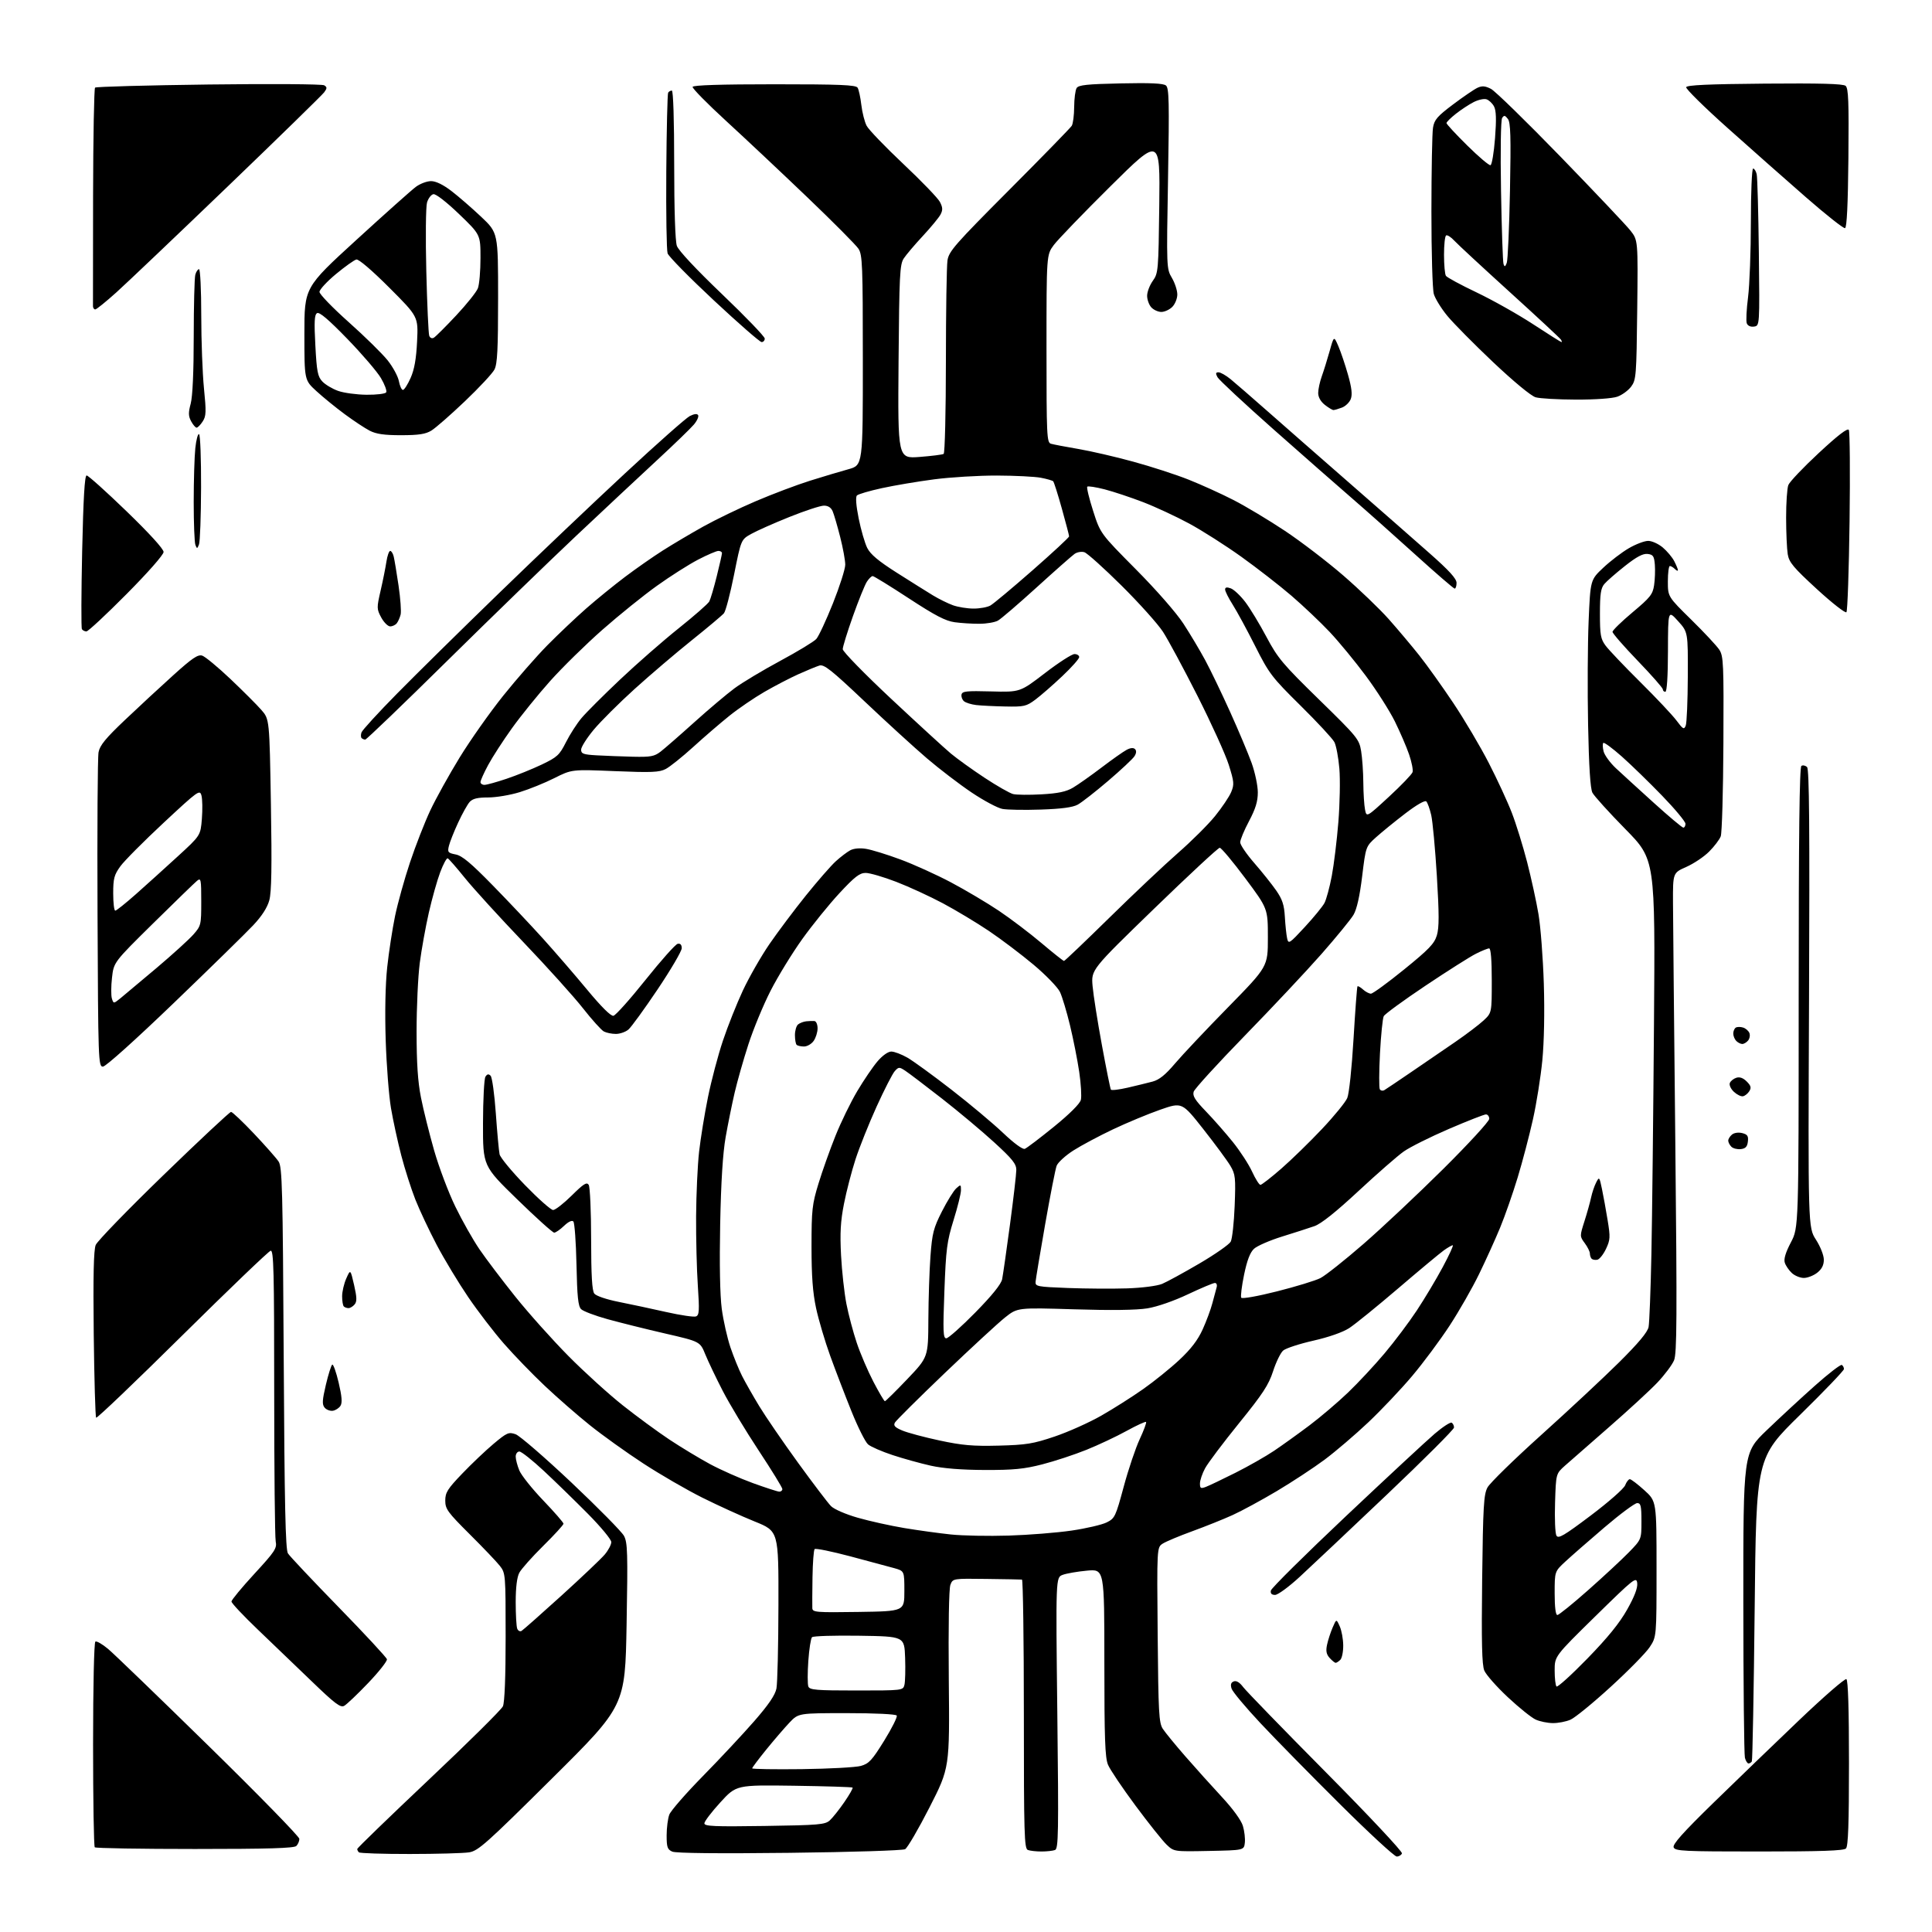 <?xml version="1.0" encoding="UTF-8" standalone="no"?>
<svg 
  version="1.1" 
  xmlns="http://www.w3.org/2000/svg" 
  xmlns:xlink="http://www.w3.org/1999/xlink" 
  xmlns:svg="http://www.w3.org/2000/svg"
  xmlns:rdf="http://www.w3.org/1999/02/22-rdf-syntax-ns#"
  xmlns:cc="http://creativecommons.org/ns#"
  xmlns:dc="http://purl.org/dc/elements/1.1/"
  viewBox="0 0 768 768"
  width="768"
  height="768"
>
<style>svg {background-color: white; }</style>"
<path stroke="none" fill="black" fill-rule="evenodd" d="M555.22,738.00C554.33,738.00 544.21,728.66 532.73,717.25C521.24,705.84 506.99,691.33 501.06,685.00C495.13,678.67 489.96,672.49 489.57,671.25C489.07,669.64 489.32,668.81 490.45,668.38C491.48,667.99 492.78,668.77 494.18,670.64C495.36,672.21 510.15,687.45 527.05,704.50C543.95,721.55 557.56,736.06 557.30,736.75C557.04,737.44 556.11,738.00 555.22,738.00zM162.92,736.99C152.15,737.00 143.03,736.70 142.67,736.33C142.30,735.97 142.00,735.37 142.00,735.00C142.00,734.63 154.79,722.26 170.41,707.50C186.04,692.75 199.32,679.60 199.91,678.29C200.60,676.78 201.00,666.69 201.00,650.65C201.00,625.78 200.96,625.34 198.69,622.44C197.42,620.82 192.02,615.16 186.69,609.86C177.92,601.12 177.00,599.86 177.00,596.51C177.00,593.30 177.90,591.87 183.75,585.77C187.46,581.90 193.08,576.56 196.24,573.91C201.53,569.48 202.22,569.18 204.95,570.13C206.58,570.70 216.57,579.35 227.16,589.34C237.74,599.34 247.13,608.86 248.03,610.51C249.47,613.16 249.59,617.14 249.08,645.81C248.50,678.12 248.50,678.12 219.50,706.90C193.35,732.85 190.11,735.75 186.50,736.33C184.30,736.69 173.69,736.98 162.92,736.99zM313.80,736.53C285.62,736.86 268.68,736.68 267.25,736.05C265.31,735.20 265.00,734.31 265.00,729.60C265.00,726.59 265.48,722.87 266.06,721.34C266.64,719.80 272.65,712.91 279.41,706.02C286.17,699.14 295.35,689.31 299.81,684.20C305.55,677.62 308.14,673.81 308.65,671.20C309.05,669.16 309.41,654.26 309.44,638.08C309.50,608.65 309.50,608.65 300.00,604.82C294.77,602.71 285.42,598.45 279.22,595.36C273.01,592.26 262.44,586.14 255.72,581.75C249.00,577.37 239.44,570.52 234.47,566.53C229.50,562.55 221.44,555.51 216.55,550.89C211.66,546.28 204.40,538.77 200.40,534.21C196.40,529.65 189.97,521.27 186.11,515.60C182.25,509.92 176.62,500.60 173.61,494.89C170.60,489.17 166.78,481.05 165.11,476.84C163.45,472.62 160.93,464.75 159.52,459.34C158.11,453.93 156.26,445.45 155.42,440.50C154.58,435.55 153.64,423.40 153.32,413.50C152.96,402.37 153.19,391.30 153.92,384.50C154.57,378.45 155.98,369.29 157.04,364.14C158.11,359.00 160.78,349.39 162.99,342.79C165.19,336.19 168.81,326.93 171.03,322.19C173.25,317.46 178.52,307.96 182.74,301.08C186.97,294.19 194.76,283.14 200.06,276.53C205.37,269.91 213.26,260.90 217.60,256.49C221.95,252.09 228.88,245.52 233.00,241.90C237.12,238.28 244.10,232.61 248.50,229.29C252.90,225.98 259.65,221.26 263.50,218.82C267.35,216.37 274.55,212.11 279.50,209.34C284.45,206.58 293.90,202.01 300.50,199.20C307.10,196.38 316.77,192.73 322.00,191.09C327.23,189.45 334.09,187.40 337.25,186.53C343.00,184.94 343.00,184.94 342.99,143.22C342.99,105.23 342.83,101.26 341.24,98.86C340.28,97.40 331.18,88.24 321.00,78.50C310.82,68.76 296.31,55.11 288.74,48.17C281.17,41.23 275.14,35.09 275.32,34.53C275.55,33.85 286.70,33.50 307.87,33.50C333.90,33.50 340.23,33.76 340.91,34.86C341.37,35.60 342.04,38.68 342.39,41.69C342.75,44.71 343.69,48.44 344.49,49.98C345.29,51.53 351.85,58.35 359.06,65.15C366.27,71.94 372.83,78.74 373.62,80.26C374.76,82.44 374.82,83.48 373.88,85.26C373.23,86.49 370.07,90.33 366.85,93.79C363.63,97.25 360.21,101.28 359.25,102.74C357.68,105.14 357.47,109.27 357.19,143.86C356.89,182.30 356.89,182.30 365.56,181.64C370.34,181.27 374.64,180.73 375.12,180.43C375.60,180.13 376.00,163.60 376.01,143.69C376.02,123.79 376.30,105.70 376.64,103.50C377.19,99.90 379.64,97.11 401.18,75.50C414.34,62.30 425.53,50.83 426.04,50.00C426.55,49.17 426.98,45.80 427.00,42.50C427.02,39.20 427.46,35.83 427.98,35.00C428.74,33.79 432.13,33.43 445.49,33.15C457.34,32.89 462.46,33.13 463.49,33.99C464.72,35.01 464.84,40.47 464.31,70.99C463.69,106.44 463.70,106.83 465.84,110.45C467.03,112.47 468.00,115.44 468.00,117.06C468.00,118.68 467.10,120.90 466.00,122.00C464.90,123.10 462.94,124.00 461.65,124.00C460.37,124.00 458.57,123.18 457.65,122.17C456.74,121.17 456.00,119.10 456.00,117.58C456.00,116.05 457.01,113.39 458.25,111.65C460.43,108.60 460.51,107.63 460.83,81.50C461.15,54.50 461.15,54.50 441.47,74.00C430.65,84.72 420.49,95.26 418.90,97.40C416.00,101.30 416.00,101.30 416.00,138.58C416.00,173.22 416.12,175.90 417.75,176.39C418.71,176.68 423.59,177.61 428.59,178.46C433.59,179.31 443.46,181.59 450.52,183.53C457.59,185.46 467.45,188.66 472.43,190.64C477.42,192.62 485.47,196.27 490.32,198.76C495.17,201.24 504.40,206.78 510.82,211.05C517.24,215.33 527.67,223.31 534.00,228.79C540.33,234.27 548.45,242.07 552.05,246.12C555.65,250.18 561.10,256.65 564.16,260.50C567.22,264.35 573.33,272.90 577.74,279.50C582.15,286.10 588.49,296.81 591.82,303.30C595.16,309.79 599.28,318.70 600.97,323.09C602.67,327.48 605.40,336.30 607.05,342.68C608.69,349.06 610.73,358.38 611.57,363.39C612.42,368.40 613.37,380.82 613.69,391.00C614.04,402.26 613.81,414.20 613.10,421.50C612.46,428.10 610.78,438.68 609.36,445.00C607.95,451.32 605.24,461.67 603.32,467.99C601.41,474.31 598.26,483.31 596.33,487.99C594.40,492.67 590.62,501.00 587.94,506.50C585.27,512.00 579.99,521.23 576.22,527.00C572.44,532.77 565.75,541.78 561.34,547.00C556.93,552.23 549.09,560.51 543.91,565.41C538.74,570.30 530.93,576.97 526.57,580.23C522.20,583.48 513.65,589.10 507.57,592.72C501.48,596.34 493.57,600.63 490.00,602.25C486.43,603.88 479.23,606.76 474.00,608.67C468.77,610.57 463.46,612.80 462.19,613.62C459.88,615.12 459.88,615.12 460.19,649.86C460.47,680.95 460.68,684.87 462.25,687.26C463.22,688.73 467.25,693.66 471.23,698.22C475.20,702.77 481.71,710.01 485.70,714.31C490.10,719.04 493.39,723.58 494.07,725.83C494.68,727.87 495.03,730.88 494.84,732.52C494.50,735.50 494.50,735.50 480.59,735.78C466.67,736.06 466.67,736.06 463.75,733.28C462.14,731.75 456.57,724.76 451.36,717.74C446.15,710.72 441.24,703.43 440.45,701.52C439.27,698.72 439.00,691.05 439.00,660.89C439.00,623.71 439.00,623.71 432.06,624.36C428.25,624.71 423.90,625.47 422.40,626.04C419.68,627.07 419.68,627.07 420.30,680.95C420.85,728.91 420.75,734.88 419.38,735.41C418.53,735.73 416.11,736.00 414.00,736.00C411.89,736.00 409.45,735.73 408.58,735.39C407.17,734.85 407.00,729.16 407.00,681.39C407.00,652.03 406.66,627.96 406.25,627.91C405.84,627.86 399.49,627.74 392.14,627.65C378.77,627.47 378.77,627.47 377.80,629.99C377.21,631.51 376.96,646.36 377.16,667.63C377.50,702.76 377.50,702.76 369.50,718.45C365.10,727.07 360.73,734.56 359.80,735.08C358.85,735.60 338.59,736.24 313.80,736.53zM699.27,736.00C669.17,736.00 665.88,735.84 665.30,734.34C664.83,733.13 669.00,728.47 681.08,716.68C690.11,707.88 705.47,693.06 715.22,683.76C724.97,674.46 733.40,667.13 733.97,667.48C734.64,667.90 735.00,679.47 735.00,700.86C735.00,724.99 734.68,733.92 733.80,734.80C732.91,735.69 723.86,736.00 699.27,736.00zM77.47,735.00C55.94,735.00 38.03,734.70 37.67,734.33C37.30,733.97 37.00,715.54 37.00,693.39C37.00,670.44 37.39,652.88 37.91,652.56C38.40,652.25 40.68,653.56 42.96,655.47C45.24,657.37 63.28,674.78 83.05,694.15C102.82,713.52 119.00,730.09 119.00,730.98C119.00,731.87 118.46,733.14 117.80,733.80C116.91,734.69 106.57,735.00 77.47,735.00zM303.90,725.85C325.54,725.53 327.99,725.32 329.86,723.63C330.99,722.60 333.59,719.34 335.63,716.38C337.66,713.42 339.15,710.82 338.92,710.59C338.69,710.37 328.19,710.04 315.60,709.86C292.69,709.54 292.69,709.54 286.35,716.47C282.86,720.29 280.00,724.04 280.00,724.81C280.00,725.98 283.91,726.15 303.90,725.85zM318.75,703.26C329.61,703.12 340.17,702.55 342.21,701.98C345.42,701.08 346.65,699.75 351.49,691.93C354.56,686.97 356.80,682.48 356.47,681.96C356.13,681.40 347.82,681.00 336.64,681.00C317.41,681.00 317.41,681.00 313.84,684.75C311.89,686.81 307.74,691.63 304.64,695.44C301.54,699.26 299.00,702.64 299.00,702.94C299.00,703.25 307.89,703.39 318.75,703.26zM695.06,701.00C694.60,701.00 693.96,699.99 693.63,698.75C693.30,697.51 693.02,669.73 693.00,637.00C692.98,577.50 692.98,577.50 702.24,568.60C707.33,563.70 715.95,555.73 721.40,550.88C726.84,546.03 731.68,542.30 732.15,542.59C732.62,542.88 733.00,543.61 733.00,544.22C733.00,544.83 725.15,553.01 715.57,562.41C698.13,579.50 698.13,579.50 697.51,639.45C697.16,672.41 696.65,699.75 696.38,700.20C696.11,700.64 695.51,701.00 695.06,701.00zM617.28,684.96C615.20,684.94 612.15,684.32 610.50,683.58C608.85,682.85 603.85,678.84 599.39,674.67C594.93,670.50 590.72,665.73 590.03,664.07C589.09,661.80 588.88,652.87 589.18,627.78C589.53,598.83 589.80,594.08 591.29,591.31C592.22,589.55 601.88,580.12 612.75,570.34C623.61,560.57 637.50,547.60 643.62,541.54C651.31,533.90 654.92,529.58 655.34,527.50C655.66,525.85 656.17,512.80 656.46,498.50C656.75,484.20 657.21,443.06 657.48,407.08C657.98,341.66 657.98,341.66 646.11,329.58C639.58,322.94 633.69,316.42 633.01,315.11C632.18,313.49 631.62,304.77 631.29,288.11C631.02,274.57 631.12,256.07 631.50,247.00C632.20,230.50 632.20,230.50 637.35,225.66C640.18,223.00 644.75,219.52 647.50,217.92C650.25,216.32 653.70,215.01 655.17,215.01C656.64,215.00 659.25,216.18 660.96,217.62C662.67,219.06 664.73,221.51 665.54,223.07C666.34,224.63 667.00,226.24 667.00,226.65C667.00,227.06 666.46,226.86 665.80,226.20C665.14,225.54 664.24,225.00 663.80,225.00C663.36,225.00 663.00,227.74 663.00,231.10C663.00,237.19 663.00,237.19 672.32,246.35C677.44,251.38 682.44,256.74 683.44,258.26C685.11,260.81 685.24,263.76 685.08,295.57C684.99,314.56 684.51,331.16 684.02,332.46C683.52,333.75 681.45,336.49 679.40,338.53C677.36,340.58 673.28,343.31 670.34,344.61C665.00,346.97 665.00,346.97 665.04,358.74C665.07,365.21 665.48,408.07 665.96,453.99C666.68,523.75 666.60,538.02 665.46,540.75C664.71,542.55 661.75,546.50 658.88,549.54C656.01,552.57 647.35,560.55 639.63,567.28C631.92,574.00 624.01,580.92 622.06,582.66C618.52,585.83 618.52,585.83 618.16,597.32C617.95,603.63 618.20,609.53 618.70,610.42C619.46,611.78 621.63,610.51 632.36,602.43C639.42,597.11 645.52,591.75 646.03,590.41C646.54,589.09 647.37,588.00 647.88,588.00C648.39,588.00 650.99,589.98 653.65,592.39C658.50,596.78 658.50,596.78 658.50,623.72C658.50,650.65 658.50,650.65 655.77,654.77C654.28,657.03 647.30,664.13 640.27,670.55C633.25,676.98 626.05,682.85 624.28,683.61C622.51,684.38 619.36,684.98 617.28,684.96zM136.80,678.11C135.32,678.90 133.09,677.21 123.84,668.28C117.70,662.35 108.02,653.06 102.33,647.63C96.65,642.20 92.01,637.25 92.01,636.63C92.02,636.01 96.11,631.06 101.11,625.63C109.33,616.70 110.14,615.47 109.60,612.75C109.27,611.10 109.00,584.35 109.00,553.30C109.00,505.18 108.79,496.90 107.59,497.18C106.81,497.35 91.02,512.50 72.49,530.82C53.97,549.15 38.55,563.88 38.22,563.56C37.90,563.23 37.47,548.28 37.26,530.32C37.00,507.16 37.23,496.86 38.05,494.89C38.68,493.36 50.83,480.83 65.05,467.05C79.26,453.27 91.32,442.00 91.84,442.00C92.36,442.00 96.46,445.89 100.96,450.64C105.45,455.39 109.86,460.38 110.75,461.73C112.18,463.93 112.40,472.39 112.78,539.85C113.10,598.39 113.48,615.95 114.46,617.50C115.15,618.60 124.22,628.22 134.61,638.88C145.00,649.53 153.64,658.85 153.81,659.57C153.98,660.30 150.63,664.55 146.36,669.02C142.09,673.49 137.79,677.58 136.80,678.11zM340.45,672.00C358.81,672.00 358.97,671.98 359.53,669.75C359.84,668.51 359.96,663.67 359.80,659.00C359.50,650.50 359.50,650.50 341.57,650.23C331.71,650.08 323.26,650.34 322.79,650.81C322.31,651.29 321.65,655.53 321.32,660.25C320.99,664.96 320.99,669.53 321.33,670.41C321.85,671.78 324.44,672.00 340.45,672.00zM630.99,659.32C639.07,651.02 643.79,645.21 646.82,639.82C649.75,634.62 651.04,631.23 650.82,629.32C650.51,626.65 649.60,627.37 634.24,642.43C618.00,658.37 618.00,658.37 618.00,664.02C618.00,667.12 618.33,670.00 618.74,670.41C619.14,670.81 624.66,665.82 630.99,659.32zM530.95,661.00C530.60,661.00 529.52,660.13 528.56,659.07C527.25,657.62 526.99,656.30 527.52,653.82C527.91,651.99 528.90,648.92 529.73,647.00C531.23,643.50 531.23,643.50 532.57,646.50C533.31,648.15 533.93,651.55 533.95,654.05C533.98,656.55 533.46,659.14 532.80,659.80C532.14,660.46 531.31,661.00 530.95,661.00zM207.35,648.29C207.98,647.91 215.09,641.62 223.15,634.32C231.20,627.01 238.97,619.64 240.40,617.94C241.83,616.24 243.00,614.01 243.00,613.00C243.00,611.98 238.84,606.95 233.75,601.81C228.66,596.67 220.77,588.98 216.21,584.73C211.65,580.48 207.26,577.00 206.46,577.00C205.66,577.00 205.00,577.91 205.00,579.03C205.00,580.15 205.66,582.64 206.46,584.57C207.27,586.49 211.54,591.85 215.96,596.46C220.38,601.08 224.00,605.23 224.00,605.70C224.00,606.17 220.37,610.14 215.93,614.52C211.49,618.91 207.21,623.72 206.43,625.20C205.50,626.96 205.00,631.03 205.00,636.87C205.00,641.80 205.27,646.55 205.60,647.41C205.94,648.28 206.72,648.68 207.35,648.29zM619.07,642.00C619.65,642.00 625.17,637.55 631.32,632.10C637.47,626.66 644.75,619.89 647.50,617.07C652.50,611.93 652.50,611.93 652.50,604.71C652.50,598.61 652.24,597.50 650.81,597.50C649.88,597.50 644.03,601.84 637.81,607.15C631.59,612.46 624.59,618.58 622.25,620.75C618.00,624.69 618.00,624.69 618.00,633.35C618.00,638.81 618.39,642.00 619.07,642.00zM341.25,640.77C359.50,640.50 359.50,640.50 359.50,632.50C359.50,624.50 359.50,624.50 355.50,623.37C353.30,622.75 345.43,620.64 338.01,618.67C330.59,616.70 324.21,615.40 323.83,615.79C323.45,616.18 323.07,621.23 322.98,627.00C322.90,632.77 322.86,638.30 322.91,639.27C322.99,640.91 324.37,641.02 341.25,640.77zM506.87,634.00C505.50,634.00 504.96,633.45 505.19,632.27C505.37,631.32 518.79,618.03 535.01,602.72C551.23,587.42 567.12,572.66 570.32,569.93C573.52,567.20 576.56,565.23 577.07,565.54C577.58,565.86 578.00,566.72 578.00,567.46C578.00,568.20 565.96,580.23 551.25,594.19C536.54,608.16 520.99,622.83 516.69,626.79C512.39,630.76 507.98,634.00 506.87,634.00zM400.96,610.42C408.91,610.18 420.16,609.28 425.96,608.43C431.76,607.58 438.03,606.12 439.91,605.19C443.16,603.58 443.47,602.93 446.69,591.00C448.54,584.12 451.41,575.62 453.05,572.10C454.69,568.58 455.83,565.50 455.58,565.25C455.33,565.00 451.83,566.61 447.81,568.82C443.79,571.04 436.60,574.42 431.84,576.34C427.08,578.26 419.21,580.85 414.34,582.10C407.13,583.96 402.92,584.37 391.50,584.34C382.25,584.31 374.96,583.73 370.00,582.63C365.88,581.71 359.02,579.81 354.77,578.40C350.51,577.00 346.15,575.09 345.07,574.17C343.98,573.25 341.02,567.33 338.47,561.00C335.92,554.67 332.12,544.77 330.03,539.00C327.94,533.23 325.41,524.67 324.40,520.00C323.07,513.77 322.59,507.22 322.59,495.50C322.60,480.90 322.84,478.71 325.36,470.50C326.87,465.55 329.89,457.05 332.07,451.62C334.24,446.18 338.15,438.15 340.76,433.76C343.37,429.37 347.00,424.03 348.83,421.89C350.82,419.57 353.03,418.00 354.33,418.01C355.52,418.02 358.38,419.10 360.69,420.42C362.99,421.74 370.86,427.46 378.18,433.14C385.50,438.82 394.74,446.56 398.73,450.35C403.08,454.48 406.53,457.01 407.38,456.68C408.16,456.39 413.35,452.44 418.92,447.92C425.18,442.84 429.27,438.75 429.66,437.22C430.00,435.85 429.71,430.86 429.01,426.12C428.31,421.38 426.66,413.05 425.35,407.61C424.04,402.18 422.24,396.20 421.36,394.34C420.47,392.47 415.75,387.59 410.86,383.49C405.97,379.39 397.97,373.34 393.08,370.05C388.18,366.76 379.98,361.83 374.84,359.09C369.70,356.35 361.35,352.50 356.29,350.55C351.22,348.60 345.75,347.00 344.12,347.00C341.72,347.00 339.79,348.49 333.73,355.01C329.63,359.42 322.98,367.63 318.94,373.26C314.90,378.89 309.22,388.16 306.31,393.86C303.40,399.56 299.44,409.14 297.50,415.15C295.55,421.15 293.10,429.77 292.05,434.28C291.00,438.80 289.38,446.77 288.46,452.00C287.33,458.42 286.62,469.66 286.28,486.64C285.97,502.60 286.20,514.88 286.91,520.28C287.54,524.96 289.10,531.88 290.38,535.66C291.67,539.44 293.75,544.55 295.01,547.02C296.26,549.48 299.33,554.88 301.83,559.00C304.33,563.12 311.28,573.25 317.26,581.50C323.25,589.75 329.13,597.49 330.33,598.70C331.57,599.95 336.14,601.94 341.00,603.33C345.68,604.67 354.00,606.51 359.50,607.43C365.00,608.34 373.32,609.49 378.00,609.98C382.68,610.47 393.01,610.67 400.96,610.42zM309.75,592.95C310.44,592.98 311.00,592.52 311.00,591.93C311.00,591.34 306.76,584.44 301.58,576.60C296.40,568.75 289.98,558.10 287.31,552.92C284.63,547.74 281.52,541.20 280.37,538.40C278.30,533.29 278.30,533.29 264.40,530.09C256.75,528.33 246.45,525.76 241.50,524.39C236.55,523.02 231.82,521.23 231.00,520.41C229.82,519.25 229.43,515.47 229.16,502.71C228.97,493.80 228.41,486.08 227.92,485.56C227.36,484.97 225.94,485.64 224.20,487.31C222.66,488.79 220.90,490.00 220.30,490.00C219.69,490.00 213.07,484.04 205.59,476.75C191.97,463.50 191.97,463.50 192.00,446.50C192.02,437.15 192.45,428.83 192.97,428.01C193.66,426.92 194.22,426.82 195.02,427.62C195.63,428.23 196.56,434.97 197.10,442.61C197.64,450.25 198.31,457.56 198.59,458.85C198.86,460.14 203.41,465.65 208.70,471.10C213.98,476.54 219.01,481.00 219.87,481.00C220.74,481.00 224.06,478.41 227.26,475.25C232.00,470.56 233.24,469.78 234.02,471.00C234.54,471.82 234.98,481.53 234.98,492.56C235.00,507.06 235.35,513.06 236.25,514.23C236.98,515.16 241.06,516.55 246.00,517.53C250.68,518.46 259.14,520.27 264.82,521.55C270.50,522.83 275.83,523.62 276.66,523.30C277.96,522.80 278.07,521.05 277.40,511.11C276.96,504.72 276.66,492.30 276.71,483.50C276.77,474.70 277.30,463.14 277.90,457.82C278.50,452.49 280.09,442.73 281.43,436.14C282.77,429.54 285.44,419.45 287.36,413.72C289.27,407.99 292.86,398.99 295.32,393.71C297.79,388.44 302.53,380.16 305.85,375.31C309.18,370.47 315.70,361.77 320.34,356.00C324.99,350.23 330.34,344.09 332.24,342.37C334.13,340.65 336.71,338.69 337.97,338.01C339.38,337.26 341.81,337.03 344.26,337.43C346.46,337.78 352.59,339.67 357.88,341.63C363.17,343.58 372.23,347.69 378.00,350.74C383.77,353.80 392.36,358.89 397.07,362.05C401.79,365.22 409.42,371.01 414.03,374.91C418.64,378.81 422.66,382.00 422.96,381.99C423.26,381.99 431.40,374.22 441.06,364.74C450.71,355.26 462.97,343.70 468.29,339.05C473.62,334.40 480.23,327.82 482.99,324.42C485.74,321.02 488.63,316.73 489.41,314.87C490.68,311.81 490.59,310.81 488.44,303.99C487.13,299.86 481.54,287.55 476.02,276.63C470.49,265.72 464.32,254.25 462.30,251.15C460.28,248.04 452.89,239.80 445.87,232.83C438.85,225.87 432.19,219.88 431.06,219.52C429.94,219.16 428.18,219.46 427.15,220.19C426.13,220.91 419.34,226.90 412.08,233.50C404.81,240.10 397.89,246.05 396.68,246.71C395.48,247.38 392.20,247.95 389.39,247.96C386.58,247.98 382.14,247.71 379.53,247.35C375.85,246.85 371.76,244.71 361.27,237.85C353.83,232.98 347.37,229.00 346.90,229.00C346.43,229.00 345.39,230.01 344.59,231.25C343.78,232.49 341.30,238.64 339.06,244.92C336.83,251.20 335.00,257.11 335.00,258.06C335.00,259.00 343.66,267.88 354.25,277.79C364.84,287.69 375.52,297.49 378.00,299.56C380.48,301.62 386.50,305.95 391.38,309.17C396.26,312.39 401.37,315.31 402.73,315.65C404.09,315.99 409.18,316.04 414.05,315.76C420.62,315.39 423.83,314.71 426.52,313.12C428.50,311.95 433.59,308.36 437.82,305.15C442.04,301.94 446.56,298.75 447.86,298.07C449.39,297.25 450.56,297.16 451.19,297.79C451.82,298.42 451.74,299.42 450.96,300.63C450.30,301.66 445.60,306.06 440.52,310.40C435.43,314.75 429.97,319.01 428.39,319.87C426.38,320.95 421.89,321.55 413.72,321.82C407.24,322.04 400.38,321.92 398.47,321.56C396.56,321.20 391.06,318.27 386.25,315.04C381.44,311.81 373.45,305.71 368.50,301.48C363.55,297.25 352.39,287.06 343.71,278.84C330.41,266.25 327.57,264.00 325.71,264.57C324.49,264.95 320.75,266.49 317.39,268.00C314.03,269.51 307.96,272.67 303.89,275.02C299.83,277.37 293.57,281.63 290.00,284.50C286.43,287.36 279.93,292.95 275.58,296.92C271.22,300.88 266.29,304.83 264.63,305.69C262.07,307.01 259.02,307.14 244.45,306.54C227.29,305.83 227.29,305.83 220.39,309.30C216.60,311.21 210.42,313.72 206.64,314.88C202.87,316.05 197.21,317.00 194.05,317.00C189.83,317.00 187.89,317.47 186.71,318.77C185.83,319.74 183.76,323.45 182.11,327.02C180.46,330.58 178.81,334.74 178.45,336.25C177.84,338.77 178.07,339.06 181.14,339.66C183.71,340.16 187.17,343.05 195.83,351.91C202.07,358.28 211.07,367.82 215.83,373.09C220.60,378.37 228.49,387.50 233.37,393.39C239.03,400.22 242.82,403.99 243.85,403.79C244.74,403.62 250.49,397.18 256.63,389.49C262.77,381.80 268.51,375.35 269.39,375.18C270.46,374.96 271.00,375.56 271.00,376.93C271.00,378.08 266.69,385.42 261.43,393.26C256.17,401.09 250.94,408.29 249.82,409.25C248.70,410.21 246.45,411.00 244.82,411.00C243.20,411.00 241.04,410.56 240.03,410.02C239.02,409.47 235.27,405.31 231.71,400.77C228.14,396.22 217.49,384.40 208.03,374.50C198.57,364.60 188.11,353.12 184.79,349.00C181.47,344.88 178.40,341.36 177.97,341.20C177.54,341.03 176.20,343.51 175.00,346.70C173.79,349.89 171.75,357.15 170.46,362.82C169.17,368.50 167.55,377.50 166.86,382.82C166.17,388.15 165.60,400.38 165.60,410.00C165.60,422.67 166.08,429.94 167.35,436.34C168.31,441.20 170.67,450.65 172.58,457.34C174.50,464.03 178.28,474.05 180.99,479.62C183.69,485.19 188.02,492.84 190.60,496.62C193.18,500.40 199.61,508.90 204.89,515.49C210.18,522.09 219.68,532.70 226.00,539.08C232.32,545.46 242.04,554.27 247.58,558.66C253.12,563.05 261.45,569.16 266.08,572.24C270.71,575.31 278.00,579.71 282.27,582.02C286.55,584.32 294.20,587.71 299.27,589.55C304.35,591.39 309.06,592.92 309.75,592.95zM479.38,591.05C480.69,590.55 485.98,588.02 491.13,585.44C496.28,582.85 503.20,578.91 506.50,576.69C509.80,574.46 516.10,569.94 520.50,566.63C524.90,563.32 531.81,557.44 535.86,553.56C539.91,549.68 546.46,542.65 550.41,537.95C554.37,533.25 560.12,525.60 563.19,520.95C566.27,516.30 570.90,508.56 573.48,503.75C576.07,498.94 577.87,495.00 577.50,495.00C577.12,495.00 575.51,495.92 573.93,497.05C572.35,498.18 564.18,504.98 555.78,512.17C547.37,519.36 538.63,526.45 536.33,527.94C533.79,529.59 528.23,531.54 522.05,532.94C516.49,534.20 511.09,535.97 510.07,536.87C509.04,537.77 507.24,541.46 506.07,545.08C504.31,550.53 501.99,554.07 492.50,565.78C486.21,573.55 480.14,581.61 479.03,583.69C477.91,585.77 477.00,588.48 477.00,589.71C477.00,591.66 477.31,591.83 479.38,591.05zM397.00,574.66C408.00,574.37 410.67,573.94 419.28,571.03C424.66,569.21 432.98,565.48 437.78,562.74C442.58,560.00 450.06,555.26 454.40,552.20C458.75,549.15 465.23,543.92 468.81,540.58C473.39,536.31 476.14,532.71 478.06,528.50C479.56,525.20 481.31,520.48 481.95,518.00C482.60,515.52 483.35,512.71 483.63,511.75C483.91,510.77 483.60,510.00 482.93,510.00C482.27,510.00 477.45,512.03 472.22,514.50C466.61,517.16 460.01,519.45 456.11,520.09C451.79,520.79 441.69,520.93 426.98,520.47C404.46,519.78 404.46,519.78 399.48,523.75C396.74,525.93 385.97,535.87 375.55,545.83C365.13,555.80 356.22,564.65 355.74,565.50C355.07,566.70 355.73,567.41 358.69,568.66C360.78,569.54 367.45,571.33 373.50,572.62C382.50,574.55 386.78,574.92 397.00,574.66zM132.31,560.80C131.22,560.96 129.75,560.40 129.04,559.55C128.00,558.29 128.09,556.64 129.54,550.47C130.52,546.32 131.66,542.71 132.07,542.46C132.49,542.20 133.63,545.40 134.61,549.57C135.91,555.07 136.11,557.60 135.35,558.82C134.77,559.74 133.40,560.63 132.31,560.80zM351.76,557.00C352.05,557.00 356.04,553.06 360.63,548.25C368.97,539.50 368.97,539.50 369.04,524.50C369.08,516.25 369.46,504.89 369.88,499.27C370.56,490.21 371.08,488.17 374.43,481.57C376.51,477.47 379.07,473.34 380.11,472.40C381.92,470.77 382.00,470.80 382.00,473.13C382.00,474.48 380.67,479.84 379.05,485.04C376.42,493.52 376.04,496.45 375.41,513.25C374.80,529.34 374.91,532.00 376.16,532.00C376.96,532.00 382.15,527.39 387.69,521.75C394.39,514.92 397.96,510.50 398.37,508.50C398.70,506.85 400.11,497.05 401.49,486.73C402.87,476.41 404.00,466.65 404.00,465.05C404.00,462.67 402.41,460.69 395.25,454.14C390.44,449.73 381.08,441.89 374.46,436.72C367.83,431.55 361.27,426.57 359.87,425.65C357.48,424.08 357.23,424.09 355.69,425.79C354.78,426.79 351.53,433.15 348.45,439.92C345.38,446.69 341.61,456.12 340.07,460.87C338.53,465.62 336.47,473.55 335.50,478.50C334.13,485.46 333.87,490.11 334.33,499.00C334.67,505.32 335.62,514.01 336.46,518.30C337.30,522.60 339.15,529.57 340.57,533.79C341.98,538.02 344.96,544.97 347.18,549.24C349.41,553.51 351.46,557.00 351.76,557.00zM138.54,520.00C137.88,520.00 137.03,519.70 136.67,519.33C136.30,518.97 136.00,517.15 136.00,515.30C136.00,513.45 136.74,510.26 137.65,508.22C139.30,504.50 139.30,504.50 140.75,510.78C141.88,515.74 141.93,517.38 140.97,518.53C140.30,519.34 139.21,520.00 138.54,520.00zM507.62,513.34C515.12,511.45 522.89,509.07 524.89,508.06C526.88,507.04 534.59,500.93 542.01,494.48C549.43,488.03 563.71,474.60 573.75,464.64C583.79,454.67 592.00,445.73 592.00,444.76C592.00,443.79 591.41,443.00 590.68,443.00C589.96,443.00 583.32,445.60 575.93,448.78C568.54,451.96 560.48,455.99 558.00,457.74C555.52,459.49 547.42,466.57 540.00,473.47C531.01,481.83 525.16,486.49 522.50,487.41C520.30,488.18 514.50,490.05 509.62,491.56C504.73,493.08 499.73,495.26 498.49,496.41C496.92,497.87 495.73,500.99 494.54,506.72C493.61,511.24 493.10,515.35 493.41,515.86C493.74,516.38 499.92,515.29 507.62,513.34zM448.00,512.15C454.02,511.95 459.97,511.18 461.95,510.37C463.84,509.58 470.51,505.94 476.76,502.28C483.01,498.62 488.62,494.70 489.23,493.58C489.83,492.45 490.54,486.03 490.80,479.32C491.23,468.12 491.09,466.81 489.10,463.44C487.90,461.41 483.09,454.89 478.40,448.93C469.87,438.10 469.87,438.10 461.19,441.13C456.41,442.80 447.97,446.31 442.44,448.93C436.91,451.55 429.81,455.34 426.66,457.35C423.52,459.36 420.54,462.09 420.03,463.41C419.53,464.73 417.48,475.19 415.47,486.65C413.46,498.12 411.75,508.40 411.66,509.50C411.51,511.38 412.26,511.53 424.50,512.00C431.65,512.27 442.23,512.34 448.00,512.15zM717.05,508.00C715.58,508.00 713.43,507.12 712.27,506.03C711.11,504.95 709.85,503.11 709.48,501.93C709.02,500.49 709.80,497.88 711.90,493.88C715.00,487.97 715.00,487.97 715.00,396.54C715.00,331.79 715.32,304.92 716.09,304.45C716.69,304.08 717.70,304.30 718.34,304.94C719.21,305.81 719.40,328.81 719.12,397.01C718.73,487.91 718.73,487.91 721.87,492.79C723.65,495.57 725.00,499.01 725.00,500.76C725.00,502.91 724.20,504.49 722.37,505.93C720.92,507.07 718.53,508.00 717.05,508.00zM634.95,500.77C634.10,500.94 633.09,500.75 632.70,500.37C632.32,499.98 632.00,499.05 632.00,498.29C632.00,497.54 631.09,495.68 629.97,494.18C627.96,491.45 627.96,491.39 629.84,485.47C630.89,482.19 632.08,477.93 632.49,476.00C632.90,474.07 633.80,471.40 634.50,470.06C635.71,467.70 635.79,467.78 636.79,472.56C637.36,475.28 638.38,480.88 639.05,485.00C640.17,491.82 640.11,492.86 638.39,496.49C637.35,498.68 635.80,500.61 634.95,500.77zM501.04,471.00C501.53,471.00 505.25,468.11 509.31,464.57C513.36,461.04 520.64,453.95 525.48,448.82C530.32,443.70 534.86,438.14 535.56,436.47C536.29,434.75 537.37,424.56 538.05,412.97C538.72,401.71 539.42,392.32 539.62,392.09C539.82,391.86 540.81,392.43 541.82,393.34C542.83,394.25 544.25,395.00 544.97,395.00C545.69,395.00 551.62,390.68 558.14,385.39C568.05,377.35 570.18,375.13 571.18,371.80C572.10,368.71 572.10,363.39 571.17,348.16C570.51,337.35 569.50,326.48 568.93,324.00C568.35,321.52 567.48,319.09 566.98,318.58C566.43,318.03 563.10,319.94 558.60,323.39C554.50,326.53 549.29,330.77 547.03,332.80C542.92,336.50 542.92,336.50 541.47,348.41C540.50,356.33 539.35,361.43 538.04,363.66C536.95,365.50 531.21,372.52 525.29,379.25C519.36,385.99 505.66,400.58 494.84,411.68C484.03,422.78 474.88,432.80 474.51,433.96C473.99,435.62 475.02,437.29 479.36,441.78C482.40,444.93 487.23,450.43 490.10,454.00C492.97,457.57 496.41,462.86 497.73,465.75C499.06,468.64 500.55,471.00 501.04,471.00zM691.99,456.79C690.61,456.95 688.93,456.53 688.24,455.84C687.56,455.16 687.00,454.07 687.00,453.42C687.00,452.77 687.67,451.69 688.49,451.01C689.36,450.29 691.04,450.05 692.55,450.42C694.64,450.95 695.07,451.58 694.81,453.78C694.58,455.83 693.89,456.57 691.99,456.79zM692.86,435.78C692.08,435.94 690.46,435.14 689.26,434.02C688.05,432.90 687.32,431.33 687.63,430.53C687.93,429.73 689.10,428.79 690.21,428.43C691.57,428.00 692.93,428.49 694.35,429.91C696.03,431.58 696.24,432.39 695.38,433.76C694.78,434.72 693.65,435.63 692.86,435.78zM448.25,432.37C451.69,431.58 456.15,430.48 458.16,429.95C460.82,429.24 463.29,427.25 467.11,422.73C470.02,419.31 479.50,409.24 488.20,400.38C504.00,384.25 504.00,384.25 504.00,372.71C504.00,361.17 504.00,361.17 494.98,349.08C490.02,342.44 485.47,337.00 484.86,337.00C484.25,337.00 472.50,347.91 458.75,361.24C433.75,385.48 433.75,385.48 434.32,391.99C434.64,395.57 436.30,406.14 438.03,415.48C439.75,424.82 441.35,432.76 441.59,433.14C441.82,433.51 444.82,433.17 448.25,432.37zM550.32,433.33C550.97,432.95 555.77,429.72 561.00,426.15C566.23,422.59 574.10,417.20 578.50,414.18C582.90,411.15 587.96,407.32 589.75,405.65C593.00,402.61 593.00,402.61 593.00,389.80C593.00,381.61 592.63,377.00 591.96,377.00C591.39,377.00 589.03,377.95 586.71,379.12C584.39,380.28 575.38,385.99 566.68,391.81C557.98,397.63 550.50,403.09 550.06,403.95C549.62,404.80 548.95,411.46 548.56,418.74C548.18,426.02 548.16,432.44 548.50,433.01C548.85,433.57 549.67,433.72 550.32,433.33zM40.91,424.00C39.10,424.00 39.02,421.92 38.77,363.25C38.62,329.84 38.80,300.93 39.18,299.00C39.70,296.27 42.02,293.45 49.68,286.19C55.08,281.06 63.72,273.06 68.88,268.41C76.41,261.61 78.67,260.08 80.38,260.62C81.54,260.99 86.59,265.16 91.58,269.89C96.57,274.63 102.11,280.16 103.89,282.20C107.12,285.90 107.12,285.90 107.69,319.70C108.11,344.57 107.94,354.66 107.05,357.89C106.26,360.78 104.08,364.17 100.67,367.79C97.83,370.82 83.64,384.71 69.14,398.65C53.78,413.42 42.00,424.00 40.91,424.00zM319.61,416.00C318.36,416.00 317.03,415.70 316.67,415.33C316.30,414.97 316.00,413.22 316.00,411.46C316.00,409.69 316.56,407.78 317.25,407.22C317.94,406.66 319.40,406.10 320.50,405.98C321.60,405.87 323.06,405.82 323.75,405.88C324.44,405.95 325.00,407.25 325.00,408.78C325.00,410.31 324.30,412.56 323.44,413.78C322.59,415.00 320.86,416.00 319.61,416.00zM692.58,415.00C691.93,415.00 690.86,414.46 690.20,413.80C689.54,413.14 689.00,411.82 689.00,410.86C689.00,409.90 689.45,408.84 690.01,408.49C690.56,408.15 691.87,408.14 692.92,408.47C693.96,408.80 695.09,409.79 695.42,410.66C695.76,411.54 695.52,412.87 694.89,413.63C694.27,414.38 693.23,415.00 692.58,415.00zM47.94,396.77C49.47,395.52 55.91,390.12 62.24,384.78C68.57,379.43 75.15,373.45 76.87,371.49C79.91,368.03 80.00,367.66 80.00,358.34C80.00,349.50 79.87,348.86 78.33,350.13C77.41,350.88 69.58,358.48 60.93,367.00C45.21,382.50 45.21,382.50 44.52,388.68C44.13,392.08 44.12,395.80 44.48,396.94C45.14,399.03 45.14,399.03 47.94,396.77zM518.68,368.50C522.24,364.65 525.76,360.35 526.50,358.95C527.24,357.54 528.55,352.72 529.40,348.23C530.25,343.75 531.43,334.10 532.02,326.79C532.61,319.48 532.79,309.90 532.42,305.50C532.04,301.10 531.15,296.38 530.44,295.00C529.72,293.62 523.67,287.10 516.99,280.50C505.55,269.20 504.50,267.82 498.97,256.86C495.74,250.45 491.72,243.05 490.05,240.41C488.37,237.77 487.00,235.04 487.00,234.34C487.00,233.44 487.67,233.31 489.25,233.88C490.49,234.33 493.07,236.76 495.00,239.28C496.93,241.81 500.72,248.07 503.44,253.19C507.93,261.63 509.88,263.95 524.32,278.06C539.58,292.96 540.29,293.83 541.07,298.56C541.52,301.28 541.91,306.93 541.94,311.12C541.97,315.32 542.28,320.14 542.62,321.83C543.23,324.92 543.23,324.92 552.13,316.72C557.02,312.21 561.24,307.81 561.52,306.94C561.79,306.08 561.17,302.90 560.13,299.89C559.10,296.88 556.54,290.96 554.46,286.74C552.37,282.52 547.19,274.39 542.94,268.67C538.70,262.96 532.23,255.10 528.57,251.22C524.91,247.34 518.07,240.86 513.39,236.83C508.70,232.80 499.72,225.82 493.44,221.32C487.16,216.83 477.83,210.88 472.70,208.11C467.58,205.34 459.36,201.52 454.44,199.62C449.52,197.73 442.64,195.44 439.14,194.53C435.64,193.63 432.52,193.15 432.21,193.46C431.89,193.77 432.93,198.09 434.52,203.05C437.40,212.07 437.40,212.07 451.50,226.29C459.68,234.53 467.63,243.62 470.43,247.92C473.09,252.00 476.99,258.54 479.10,262.45C481.21,266.36 485.66,275.61 489.00,283.01C492.34,290.40 496.18,299.53 497.54,303.29C498.89,307.05 500.00,312.31 500.00,314.98C500.00,318.60 499.11,321.50 496.50,326.43C494.57,330.06 493.00,333.84 493.00,334.84C493.00,335.83 495.52,339.54 498.60,343.07C501.68,346.61 505.59,351.51 507.30,353.97C509.76,357.52 510.48,359.71 510.75,364.47C510.94,367.79 511.35,371.62 511.65,373.00C512.18,375.38 512.53,375.15 518.68,368.50zM45.82,362.00C46.27,362.00 49.98,359.03 54.07,355.41C58.15,351.79 65.60,345.06 70.61,340.47C79.72,332.13 79.72,332.13 80.25,325.48C80.54,321.83 80.47,317.68 80.09,316.26C79.43,313.79 78.84,314.22 65.06,327.05C57.17,334.40 49.42,342.19 47.85,344.36C45.38,347.78 45.00,349.20 45.00,355.15C45.00,358.92 45.37,362.00 45.82,362.00zM669.15,329.00C669.62,329.00 670.00,328.30 670.00,327.46C670.00,326.61 665.84,321.60 660.75,316.34C655.66,311.08 648.45,304.06 644.72,300.75C640.99,297.44 637.67,295.00 637.35,295.32C637.02,295.64 637.07,297.15 637.45,298.68C637.84,300.20 640.03,303.21 642.32,305.36C644.62,307.51 651.41,313.71 657.40,319.13C663.40,324.56 668.69,329.00 669.15,329.00zM192.57,312.00C193.44,312.00 197.40,310.91 201.37,309.57C205.35,308.24 211.64,305.69 215.36,303.92C221.51,300.98 222.39,300.17 224.98,295.04C226.55,291.93 229.33,287.61 231.17,285.43C233.00,283.25 239.90,276.36 246.50,270.12C253.10,263.88 263.58,254.71 269.78,249.76C275.99,244.80 281.47,240.00 281.96,239.08C282.44,238.17 283.78,233.67 284.92,229.07C286.06,224.48 287.00,220.34 287.00,219.86C287.00,219.39 286.36,219.00 285.57,219.00C284.79,219.00 281.14,220.57 277.47,222.48C273.80,224.39 266.45,229.06 261.15,232.86C255.84,236.65 246.10,244.50 239.50,250.31C232.90,256.12 223.55,265.29 218.73,270.68C213.90,276.08 207.05,284.55 203.50,289.50C199.95,294.45 195.69,301.04 194.03,304.14C192.36,307.24 191.00,310.28 191.00,310.89C191.00,311.50 191.71,312.00 192.57,312.00zM251.62,300.81C258.65,300.97 260.11,300.70 262.62,298.77C264.20,297.55 270.23,292.30 276.00,287.10C281.77,281.90 288.99,275.82 292.02,273.58C295.06,271.33 303.22,266.44 310.16,262.70C317.09,258.97 323.54,255.06 324.48,254.02C325.43,252.98 328.40,246.60 331.10,239.85C333.79,233.10 336.00,226.18 336.00,224.48C336.00,222.77 335.09,217.80 333.98,213.44C332.87,209.07 331.53,204.49 331.00,203.25C330.37,201.77 329.19,201.00 327.53,201.00C326.14,201.00 319.95,203.03 313.76,205.52C307.56,208.01 300.72,211.05 298.55,212.28C294.59,214.51 294.59,214.51 291.81,228.39C290.28,236.02 288.47,242.94 287.78,243.77C287.09,244.60 281.34,249.43 275.01,254.50C268.68,259.57 258.45,268.29 252.27,273.88C246.09,279.47 238.78,286.76 236.02,290.07C233.26,293.39 231.00,296.96 231.00,298.00C231.00,299.63 231.90,299.96 237.25,300.26C240.69,300.45 247.15,300.70 251.62,300.81zM145.19,294.00C144.72,294.00 144.06,293.73 143.74,293.40C143.41,293.07 143.39,292.06 143.70,291.15C144.01,290.24 150.39,283.27 157.88,275.67C165.37,268.06 183.65,250.05 198.50,235.66C213.35,221.26 235.84,199.88 248.48,188.15C261.12,176.41 272.68,166.18 274.17,165.41C275.92,164.51 277.11,164.37 277.51,165.02C277.85,165.57 277.10,167.26 275.84,168.76C274.57,170.27 267.95,176.68 261.11,183.00C254.28,189.32 239.87,202.80 229.09,212.95C218.32,223.10 195.22,245.49 177.77,262.70C160.32,279.92 145.66,294.00 145.19,294.00zM670.11,288.42C670.52,287.36 670.89,278.57 670.93,268.88C671.00,251.26 671.00,251.26 667.04,246.88C663.08,242.50 663.08,242.50 663.04,258.75C663.02,268.89 662.62,275.00 662.00,275.00C661.45,275.00 661.00,274.56 661.00,274.01C661.00,273.47 656.50,268.36 651.00,262.65C645.50,256.94 641.00,251.77 641.00,251.17C641.00,250.57 644.58,247.08 648.96,243.41C655.99,237.53 656.99,236.27 657.53,232.63C657.87,230.36 658.00,226.70 657.83,224.50C657.55,221.05 657.14,220.46 654.94,220.20C653.10,219.99 650.56,221.33 645.94,224.99C642.40,227.79 638.71,231.01 637.75,232.15C636.35,233.81 636.00,236.14 636.00,243.92C636.00,252.40 636.28,253.99 638.25,256.65C639.49,258.33 645.67,264.83 652.00,271.10C658.33,277.37 664.82,284.26 666.43,286.42C669.04,289.91 669.44,290.13 670.11,288.42zM399.60,280.84C395.14,280.75 389.93,280.49 388.00,280.26C386.08,280.03 383.92,279.35 383.21,278.76C382.50,278.17 382.05,276.98 382.22,276.11C382.48,274.77 384.19,274.58 394.01,274.85C405.50,275.16 405.50,275.16 415.37,267.58C420.80,263.41 426.08,260.00 427.12,260.00C428.15,260.00 429.00,260.55 429.00,261.21C429.00,261.88 425.96,265.30 422.25,268.80C418.54,272.31 413.74,276.49 411.60,278.09C407.98,280.79 407.11,280.99 399.60,280.84zM34.35,251.00C33.67,251.00 32.87,250.59 32.56,250.10C32.25,249.60 32.30,235.65 32.66,219.10C33.13,197.96 33.66,189.00 34.44,189.00C35.06,189.00 42.20,195.41 50.31,203.25C59.41,212.05 65.04,218.24 65.03,219.42C65.01,220.54 58.85,227.55 50.29,236.17C42.20,244.33 35.03,251.00 34.35,251.00zM155.10,249.00C154.20,249.00 152.60,247.41 151.55,245.47C149.73,242.08 149.72,241.64 151.31,234.72C152.23,230.75 153.26,225.59 153.61,223.25C153.97,220.91 154.64,219.00 155.11,219.00C155.58,219.00 156.21,220.01 156.51,221.25C156.81,222.49 157.68,227.67 158.43,232.78C159.18,237.88 159.55,243.05 159.26,244.28C158.96,245.50 158.27,247.06 157.73,247.75C157.20,248.44 156.01,249.00 155.10,249.00zM733.98,243.36C733.54,243.83 728.25,239.70 722.23,234.17C712.88,225.58 711.19,223.56 710.65,220.31C710.31,218.21 710.02,211.69 710.01,205.82C710.00,199.94 710.40,194.09 710.89,192.82C711.38,191.54 716.82,185.81 722.98,180.09C730.55,173.05 734.42,170.07 734.93,170.89C735.35,171.56 735.48,187.94 735.23,207.30C734.98,226.66 734.42,242.89 733.98,243.36zM387.00,241.92C389.48,241.93 392.48,241.38 393.68,240.71C394.87,240.05 402.41,233.75 410.43,226.72C418.44,219.69 425.00,213.62 424.99,213.22C424.99,212.82 423.69,207.86 422.11,202.20C420.53,196.53 418.97,191.64 418.66,191.32C418.34,191.01 416.15,190.37 413.79,189.92C411.43,189.46 403.56,189.07 396.30,189.04C389.04,189.02 377.79,189.70 371.30,190.55C364.81,191.40 355.47,192.97 350.55,194.05C345.63,195.12 341.17,196.43 340.65,196.95C340.05,197.55 340.30,200.91 341.34,206.11C342.25,210.63 343.78,215.90 344.74,217.82C346.03,220.37 349.20,223.04 356.50,227.67C362.00,231.16 368.45,235.21 370.84,236.66C373.23,238.11 376.83,239.89 378.84,240.61C380.85,241.32 384.52,241.92 387.00,241.92zM578.25,233.98C577.84,233.96 570.78,227.87 562.57,220.43C554.36,212.99 543.11,202.99 537.58,198.20C532.04,193.42 517.94,181.03 506.25,170.69C494.57,160.34 484.54,151.00 483.97,149.94C483.16,148.43 483.25,148.00 484.39,148.00C485.19,148.00 487.34,149.23 489.17,150.72C491.00,152.22 497.68,158.01 504.00,163.59C510.32,169.17 524.95,181.98 536.50,192.07C548.05,202.16 562.34,214.68 568.25,219.91C576.05,226.79 579.00,230.03 579.00,231.70C579.00,232.97 578.66,233.99 578.25,233.98zM79.10,216.43C78.40,218.21 78.30,218.23 77.67,216.60C77.30,215.63 77.00,207.96 77.00,199.56C77.00,191.17 77.29,181.54 77.64,178.17C77.99,174.81 78.67,172.29 79.14,172.59C79.61,172.88 79.97,182.43 79.93,193.81C79.89,205.19 79.52,215.37 79.10,216.43zM159.46,173.00C152.73,173.00 149.54,172.54 146.96,171.21C145.06,170.23 140.57,167.26 137.00,164.62C133.43,161.98 128.36,157.85 125.75,155.45C121.00,151.09 121.00,151.09 121.00,132.67C121.00,114.26 121.00,114.26 141.64,95.39C152.99,85.01 163.65,75.50 165.33,74.26C167.01,73.02 169.72,72.00 171.35,72.00C173.26,72.00 176.13,73.39 179.41,75.90C182.21,78.04 187.54,82.66 191.25,86.16C198.00,92.53 198.00,92.53 198.00,118.32C198.00,138.86 197.71,144.67 196.55,146.90C195.76,148.44 190.47,154.11 184.80,159.51C179.14,164.90 173.15,170.14 171.50,171.15C169.17,172.58 166.48,172.99 159.46,173.00zM78.15,170.00C77.70,170.00 76.72,168.85 75.97,167.45C74.87,165.39 74.84,164.05 75.81,160.44C76.56,157.62 77.01,147.77 77.01,133.74C77.02,121.51 77.30,110.49 77.63,109.25C77.96,108.01 78.63,107.00 79.12,107.00C79.60,107.00 80.00,115.25 80.00,125.33C80.00,135.41 80.49,148.48 81.08,154.38C82.02,163.75 81.96,165.42 80.56,167.55C79.68,168.90 78.59,170.00 78.15,170.00zM530.07,163.00C529.63,163.00 528.08,162.07 526.63,160.93C524.98,159.62 524.00,157.88 524.00,156.21C524.00,154.76 524.65,151.75 525.45,149.53C526.24,147.32 527.65,142.80 528.57,139.50C530.25,133.50 530.25,133.50 532.03,137.63C533.01,139.90 534.73,145.00 535.85,148.96C537.32,154.13 537.63,156.85 536.96,158.60C536.45,159.94 534.87,161.48 533.45,162.02C532.03,162.56 530.51,163.00 530.07,163.00zM626.50,158.85C619.35,158.83 612.12,158.42 610.44,157.93C608.62,157.40 601.74,151.71 593.57,144.00C585.98,136.82 577.78,128.53 575.35,125.58C572.91,122.62 570.49,118.69 569.96,116.85C569.43,115.02 569.00,100.24 569.01,84.01C569.02,67.78 569.30,52.82 569.64,50.78C570.16,47.59 571.32,46.25 577.62,41.51C581.67,38.46 586.05,35.48 587.35,34.88C589.18,34.05 590.41,34.16 592.70,35.34C594.34,36.19 606.77,48.32 620.33,62.29C633.89,76.27 646.37,89.45 648.06,91.58C651.14,95.45 651.14,95.45 650.82,123.15C650.52,149.44 650.39,151.00 648.41,153.68C647.25,155.23 644.78,157.04 642.91,157.69C640.92,158.39 634.09,158.87 626.50,158.85zM145.69,156.92C149.65,156.96 153.17,156.54 153.52,155.97C153.87,155.40 152.94,152.87 151.45,150.33C149.97,147.79 143.94,140.76 138.05,134.69C130.59,127.00 126.95,123.91 126.03,124.48C124.99,125.12 124.85,127.89 125.36,137.34C125.91,147.73 126.29,149.69 128.14,151.65C129.32,152.90 132.13,154.58 134.39,155.38C136.65,156.19 141.74,156.88 145.69,156.92zM160.17,155.00C160.69,155.00 162.06,152.86 163.22,150.25C164.72,146.87 165.46,142.67 165.80,135.68C166.27,125.87 166.27,125.87 154.74,114.34C147.90,107.49 142.59,102.95 141.66,103.16C140.81,103.35 137.16,105.95 133.55,108.94C129.95,111.93 127.00,115.12 127.00,116.04C127.00,116.95 132.25,122.38 138.67,128.10C145.09,133.82 152.04,140.66 154.13,143.29C156.22,145.93 158.22,149.64 158.57,151.54C158.93,153.44 159.65,155.00 160.17,155.00zM302.75,135.98C302.06,135.97 293.54,128.53 283.80,119.44C274.07,110.36 265.78,101.93 265.38,100.71C264.97,99.49 264.74,84.81 264.86,68.09C264.98,51.36 265.32,37.30 265.60,36.84C265.88,36.38 266.54,36.00 267.06,36.00C267.63,36.00 268.00,47.68 268.00,65.35C268.00,83.39 268.41,95.87 269.06,97.73C269.70,99.58 276.75,107.11 287.06,116.97C296.38,125.88 304.00,133.81 304.00,134.58C304.00,135.36 303.44,135.99 302.75,135.98zM620.72,136.00C620.94,136.00 620.84,135.55 620.50,135.01C620.17,134.46 611.03,125.97 600.20,116.14C589.36,106.30 579.42,97.09 578.10,95.66C576.79,94.23 575.32,93.30 574.85,93.59C574.38,93.88 574.01,97.35 574.02,101.31C574.02,105.26 574.36,109.01 574.77,109.64C575.17,110.27 580.67,113.25 587.00,116.26C593.33,119.28 603.41,124.95 609.41,128.87C615.40,132.79 620.49,136.00 620.72,136.00zM172.47,134.24C173.17,133.83 177.16,129.85 181.34,125.39C185.52,120.93 189.41,116.06 189.97,114.58C190.54,113.09 191.00,107.69 191.00,102.57C191.00,93.28 191.00,93.28 182.46,85.07C177.46,80.27 173.23,77.00 172.28,77.19C171.38,77.36 170.24,78.85 169.75,80.50C169.26,82.15 169.13,94.41 169.46,107.74C169.79,121.07 170.31,132.65 170.63,133.48C170.97,134.36 171.73,134.68 172.47,134.24zM697.25,129.82C695.87,130.02 694.75,129.51 694.37,128.52C694.03,127.63 694.26,122.96 694.88,118.14C695.49,113.31 696.00,99.83 696.00,88.18C696.00,76.44 696.40,67.00 696.89,67.00C697.38,67.00 698.02,68.01 698.31,69.25C698.60,70.49 698.99,84.55 699.17,100.50C699.50,129.50 699.50,129.50 697.25,129.82zM37.87,123.00C37.39,123.00 36.98,122.44 36.96,121.75C36.94,121.06 36.95,101.38 37.00,78.01C37.04,54.64 37.40,35.21 37.79,34.83C38.18,34.46 58.52,33.90 83.00,33.59C107.75,33.28 128.11,33.42 128.88,33.91C130.06,34.65 130.06,35.06 128.88,36.68C128.12,37.72 110.90,54.54 90.61,74.04C70.32,93.54 50.35,112.54 46.23,116.25C42.10,119.96 38.34,123.00 37.87,123.00zM598.96,104.50C599.38,103.40 599.95,90.47 600.24,75.77C600.65,54.19 600.49,48.70 599.40,47.27C598.27,45.80 597.88,45.73 597.12,46.90C596.59,47.71 596.40,59.89 596.68,75.90C596.94,91.08 597.39,104.17 597.68,105.00C598.09,106.18 598.36,106.08 598.96,104.50zM733.43,90.69C732.84,90.89 725.87,85.38 717.93,78.45C709.99,71.52 695.94,59.10 686.70,50.84C677.45,42.58 670.07,35.30 670.28,34.66C670.56,33.82 679.14,33.43 701.46,33.24C723.55,33.05 732.65,33.30 733.65,34.12C734.78,35.06 734.98,40.32 734.77,62.80C734.59,81.21 734.15,90.45 733.43,90.69zM592.50,65.67C593.05,65.49 593.86,60.66 594.30,54.94C594.88,47.39 594.76,43.93 593.89,42.29C593.22,41.05 591.87,39.78 590.89,39.47C589.91,39.15 587.61,39.66 585.80,40.59C583.98,41.51 580.81,43.60 578.75,45.22C576.69,46.84 575.00,48.51 575.00,48.92C575.00,49.34 578.71,53.35 583.25,57.83C587.79,62.32 591.95,65.84 592.50,65.67z" />

</svg>